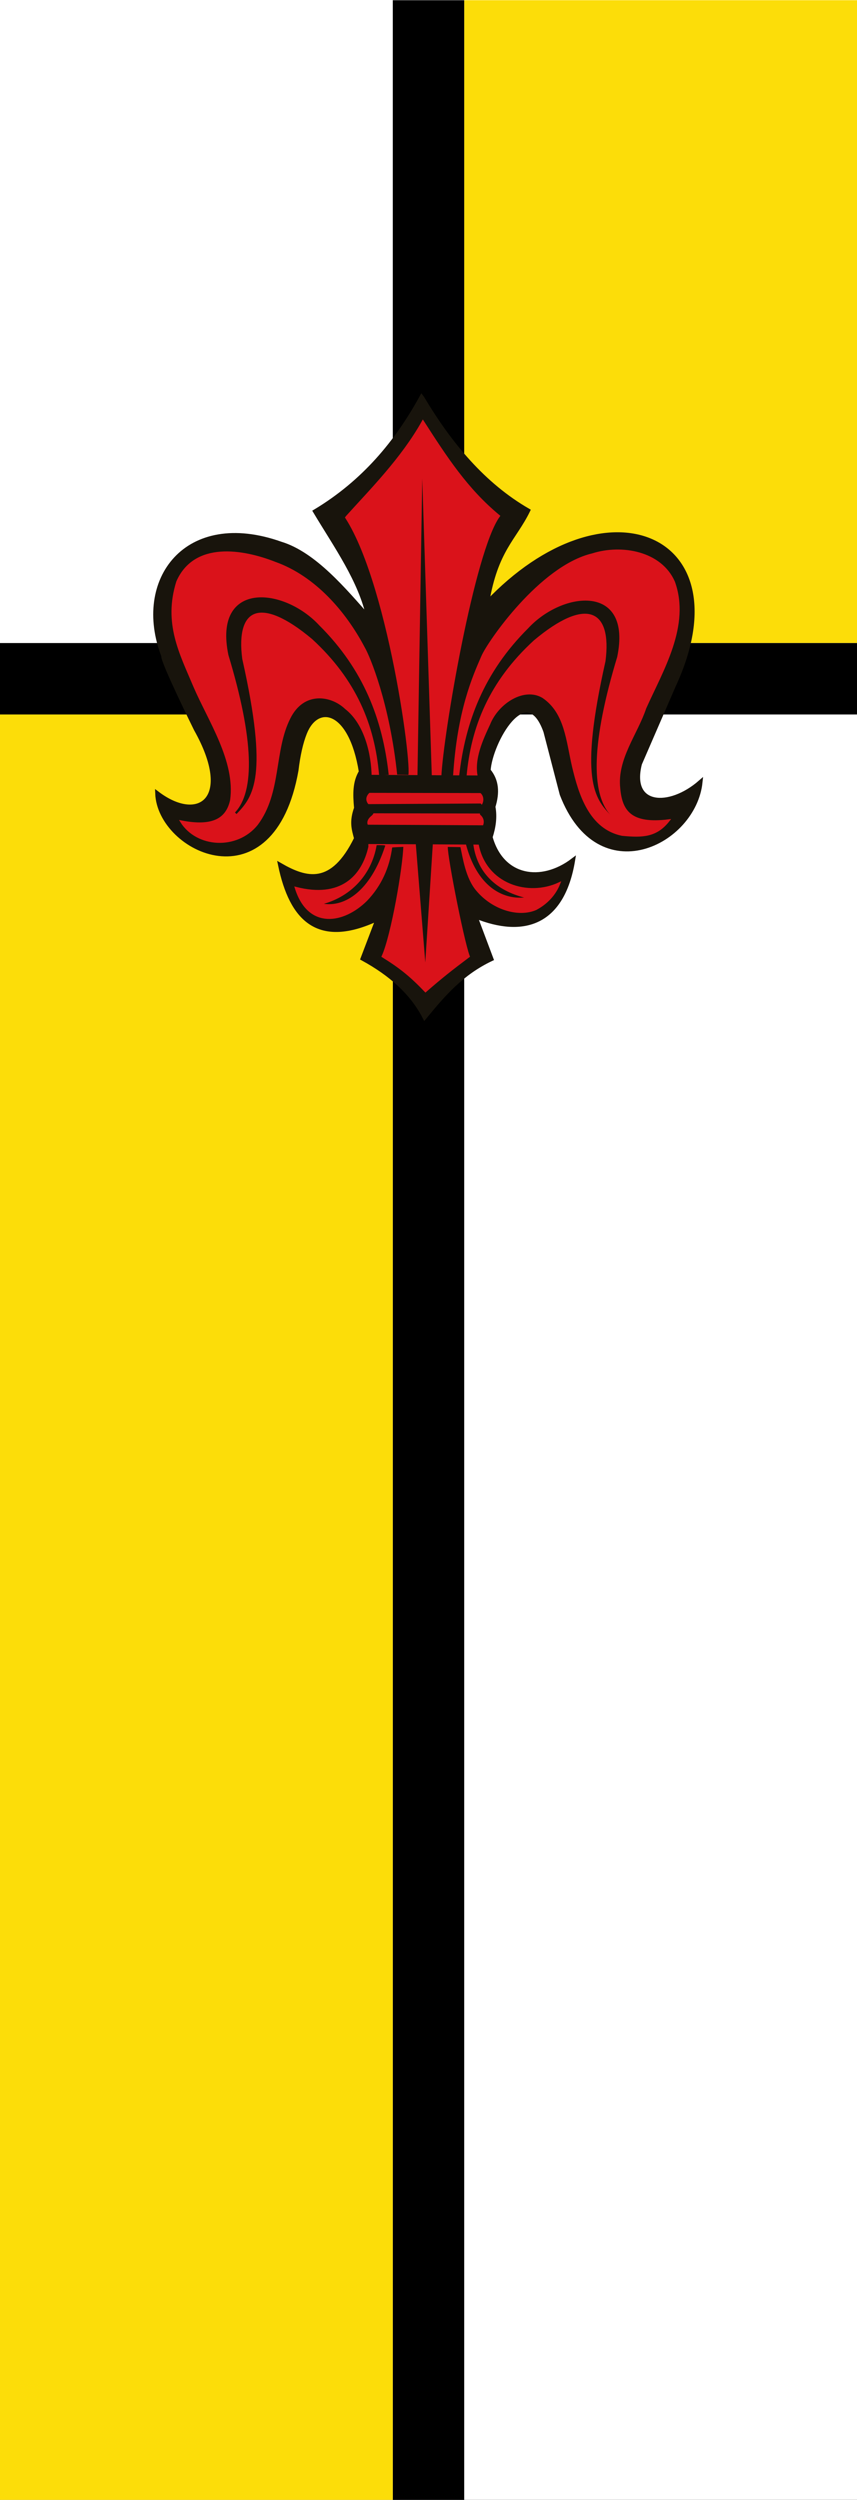 <?xml version="1.0" encoding="UTF-8" standalone="no"?>
<svg
   xmlns:dc="http://purl.org/dc/elements/1.1/"
   xmlns:cc="http://creativecommons.org/ns#"
   xmlns:rdf="http://www.w3.org/1999/02/22-rdf-syntax-ns#"
   xmlns:svg="http://www.w3.org/2000/svg"
   xmlns="http://www.w3.org/2000/svg"
   xmlns:sodipodi="http://sodipodi.sourceforge.net/DTD/sodipodi-0.dtd"
   xmlns:inkscape="http://www.inkscape.org/namespaces/inkscape"
   width="300"
   height="875"
   version="1.1"
   id="svg943"
   sodipodi:docname="Banner_Grefrath_neu.svg"
   inkscape:version="0.92.3 (2405546, 2018-03-11)">
  <rect width="100%" height="100%" fill="#333333" stroke="none"/>
  <defs
     id="defs947" />
  <sodipodi:namedview
     pagecolor="#ffffff"
     bordercolor="#666666"
     borderopacity="1"
     objecttolerance="10"
     gridtolerance="10"
     guidetolerance="10"
     inkscape:pageopacity="0"
     inkscape:pageshadow="2"
     inkscape:window-width="1853"
     inkscape:window-height="1025"
     id="namedview945"
     showgrid="false"
     inkscape:zoom="0.7628672"
     inkscape:cx="150"
     inkscape:cy="442.56779"
     inkscape:window-x="67"
     inkscape:window-y="27"
     inkscape:window-maximized="1"
     inkscape:current-layer="svg943" />
  <g
     id="g1768"
     transform="matrix(1,0,0,1,0,0.077)"
     style="stroke-width:1">
    <path
       inkscape:connector-curvature="0"
       id="path889"
       style="fill:#ffffff;stroke:#000000;stroke-width:0.25;stroke-miterlimit:4;stroke-dasharray:none"
       d="m 0.125,0.125 h 299.75 V 874.875 H 0.125 Z" />
    <rect
       style="fill:#ffffff;fill-opacity:1;stroke:none;stroke-width:0.25"
       id="rect3194"
       width="300"
       height="875.077"
       x="0"
       y="-0.077" />
    <rect
       style="fill:#fcdd09;fill-opacity:1;stroke:none;stroke-width:0.25"
       id="rect2983-8"
       width="137.5"
       height="225"
       x="162.5"
       y="-4.9999999e-06" />
    <rect
       style="fill:#000000;fill-opacity:1;stroke:none;stroke-width:0.25"
       id="rect3003"
       width="25"
       height="875"
       x="137.5"
       y="-4.9999999e-06" />
    <rect
       style="fill:#fcdd09;fill-opacity:1;stroke:none;stroke-width:0.25"
       id="rect2983-7"
       width="137.5"
       height="625"
       x="-1.4937591e-08"
       y="250" />
    <rect
       style="fill:#000000;fill-opacity:1;stroke:none;stroke-width:0.369"
       id="rect3041"
       width="300"
       height="25"
       x="-1.4937591e-08"
       y="225" />
    <g
       id="g44"
       transform="matrix(0.76,0,0,0.76,-44.469,-230.854)"
       style="color:#000000;stroke-width:1">
      <path
         id="path20"
         d="m 253,487 c 12.9,21.6 28.3,40 48.7,51.8 -6.3,12.9 -14.8,18 -18.9,42.6 54.9,-57.9 118,-31 86,38 l -15.6,36 c -5.1,20 13.6,21 27.9,8.5 -2.9,28 -46.7,50 -63.8,5.5 l -7.5,-28.9 c -8.9,-25 -25.5,5 -26.3,18 3.9,4.7 4.2,10.2 2.2,16.7 0.9,4.7 0.2,9.4 -1.3,14 5.3,19 23.5,21.7 38,10.7 -4.8,29 -22.6,34.8 -45,25.7 l 7.4,19.7 c -13.7,6.5 -22,16.2 -30.7,26.8 -5.8,-11.3 -15.7,-20 -28.5,-27 l 7,-18.4 c -27.5,13 -39.8,0.3 -45,-24.6 12,6.9 24,10.2 35,-12.3 -1.1,-4.2 -2.3,-7.6 0,-14 -0.6,-6.5 -0.7,-11.9 2.2,-16.7 -4.7,-29.4 -20.3,-32 -25.9,-17.9 -1.8,4.5 -3.1,10.4 -3.9,17.2 -11,62 -63,37 -64,10.7 19,14.4 36,2.8 17.8,-29.6 0,0 -15.6,-31.6 -15,-33.8 -13.4,-34.9 10.6,-67 54,-51.6 15.5,4.7 29.5,21.6 40.5,34 -3.8,-17.3 -14.9,-32.7 -24.6,-48.9 22.3,-13.4 37.6,-31.8 49,-52.6 z"
         inkscape:connector-curvature="0"
         style="fill:#18140c;stroke:#18140c;stroke-width:2" />
      <path
         style="fill:#da121a;fill-opacity:1;stroke:#da121a;stroke-width:1;stroke-opacity:1"
         id="path22"
         d="m 218,542 c 20.9,32.4 32.5,126 28.4,119 l -5.4,-0.1 c -3.4,-33 -12.6,-55 -15,-59 -8.6,-16.3 -22.6,-32.5 -40.8,-39 -15,-5.9 -37,-9.5 -45,8.7 -6,19.2 1.5,33 7.8,48 6.8,15.9 19.5,34.4 17,52.6 -1.9,8.6 -8.2,12.7 -23,9.8 7.3,11.7 25.6,12.7 34.8,1.3 11,-14.6 7.4,-34 15,-49 6.4,-12.9 19.3,-10.9 26,-4.5 9,7 12.3,21 12.4,31.9 -0.9,2.1 1.2,5.5 -0.7,7 -2.9,2.4 -1.9,4.7 0.7,6.4 1.6,1 1.3,3.4 -0.2,4.6 -3,2.4 -1.7,4.3 0,5.4 0.1,4.2 -1.6,5.8 -1.3,8.5 -3.1,14 -13.3,24.3 -33.9,19 5.9,18.9 22,15.9 32.4,5.6 6.6,-6.9 10.3,-15.2 11.5,-24.6 0.1,-0.3 4.8,-0.3 6.1,-0.5 -0.2,9.8 -5.7,41.6 -10,51 8.2,5.1 12.9,8.9 19.7,16 7.1,-6.2 11.9,-10 19.9,-16 -2.9,-7.7 -11.3,-51 -10,-50.9 l 6.6,0.1 c 1.1,5 2.4,14.7 7.4,20.4 7.3,8.6 19,12 26.9,8.6 3.2,-1.7 8.2,-5.2 10.8,-11.8 -14.3,6.7 -34,0.8 -37.6,-17.9 -0.2,-0.3 0.2,-7.1 0.2,-7.1 1.7,-0.5 3.5,-4 0.6,-6.3 -0.5,-0.4 -0.2,-4.5 -0.2,-4.5 1.7,-0.5 2.5,-4.5 -0.3,-5.9 -0.2,-0.1 -0.7,-5.2 -0.7,-7.3 -1.8,-8.3 2.4,-17.3 5.7,-24.4 4,-10 16.2,-17.7 24.9,-12.4 10.4,7.1 11,20 13.8,32 3,12.6 7.8,28.4 22.6,31.4 9.4,0.9 15.7,0.7 21.4,-6.6 -17.5,2.2 -21.9,-4.2 -22.8,-14.8 -1.5,-13.6 8,-25 12,-37 7.9,-17.6 20.4,-38 13.2,-58 -6,-13.7 -24,-17 -37.5,-12.7 -24,5.7 -48,40.6 -50.7,47 -4,9.2 -11.1,24.9 -13,55 0,0.6 -6.4,0.7 -6.4,0.3 0.9,-19.6 15.3,-104 27,-120 -14.8,-12.2 -24.4,-27 -35,-43.5 -9.6,17.2 -24.4,32 -35,43.8 z"
         inkscape:connector-curvature="0" />
      <g
         id="g42"
         style="fill:#18140c;stroke-width:1">
        <path
           id="path24"
           d="m 253,524 4.4,137 -6.6,-0.2 z"
           inkscape:connector-curvature="0"
           style="stroke-width:1" />
        <path
           id="path26"
           d="m 270,661 c 2.8,-24.7 11.3,-47.6 31.8,-68 16,-17.3 48,-20.6 41,13.2 -11.7,38.7 -12.4,63 -2.9,73 -7.6,-7.9 -14.7,-16.7 -2.5,-71 3.1,-23.8 -8.7,-30 -33,-9.6 -20.7,19 -29,40 -31,62.7 z"
           inkscape:connector-curvature="0"
           style="stroke-width:1" />
        <path
           id="path28"
           d="m 237,660 c -2.8,-24.7 -11.3,-47.6 -31.8,-68 -16,-17.3 -48,-20.6 -41,13.2 11.7,38.7 12.4,63 2.9,73 7.6,-7.9 14.7,-16.7 2.5,-71 -3.1,-23.8 8.7,-30 33,-9.6 20.7,19 29,40 31,62.7 z"
           inkscape:connector-curvature="0"
           style="stroke:#18140c;stroke-width:1" />
        <path
           id="path30"
           d="m 250,692 4.4,54.9 3.5,-55 z"
           inkscape:connector-curvature="0"
           style="stroke-width:1" />
        <path
           id="path32"
           d="m 273,692 c 5.1,19.9 16.9,25.9 26.9,25 -12.5,-3.2 -22,-11.3 -23.5,-25.5 l -4.1,0.4"
           inkscape:connector-curvature="0"
           style="stroke-width:1" />
        <path
           id="path34"
           d="m 236,693 c -6.9,21.4 -18.8,28.3 -28.3,26.9 12,-3.4 21.9,-12.9 24.3,-27 0,0 3.6,-0.1 4,0.2"
           inkscape:connector-curvature="0"
           style="stroke-width:1" />
        <path
           id="path36"
           d="m 228,661 52,0.3 0.2,7.1 -52.9,-0.1 z"
           inkscape:connector-curvature="0"
           style="stroke:#18140c;stroke-width:1" />
        <path
           id="path38"
           d="m 227,674 52.9,-0.3 c 1.5,1.5 2.2,3.1 -0.3,4.6 l -52.9,-0.1 c -6.1,-1.7 -3,-2.9 0.3,-4.2"
           inkscape:connector-curvature="0"
           style="stroke-width:1" />
        <path
           id="path40"
           d="m 225,684 56.8,0.3 0.4,7.8 -58,-0.3 z"
           inkscape:connector-curvature="0"
           style="stroke:#18140c;stroke-width:1.1" />
      </g>
    </g>
  </g>
</svg>
